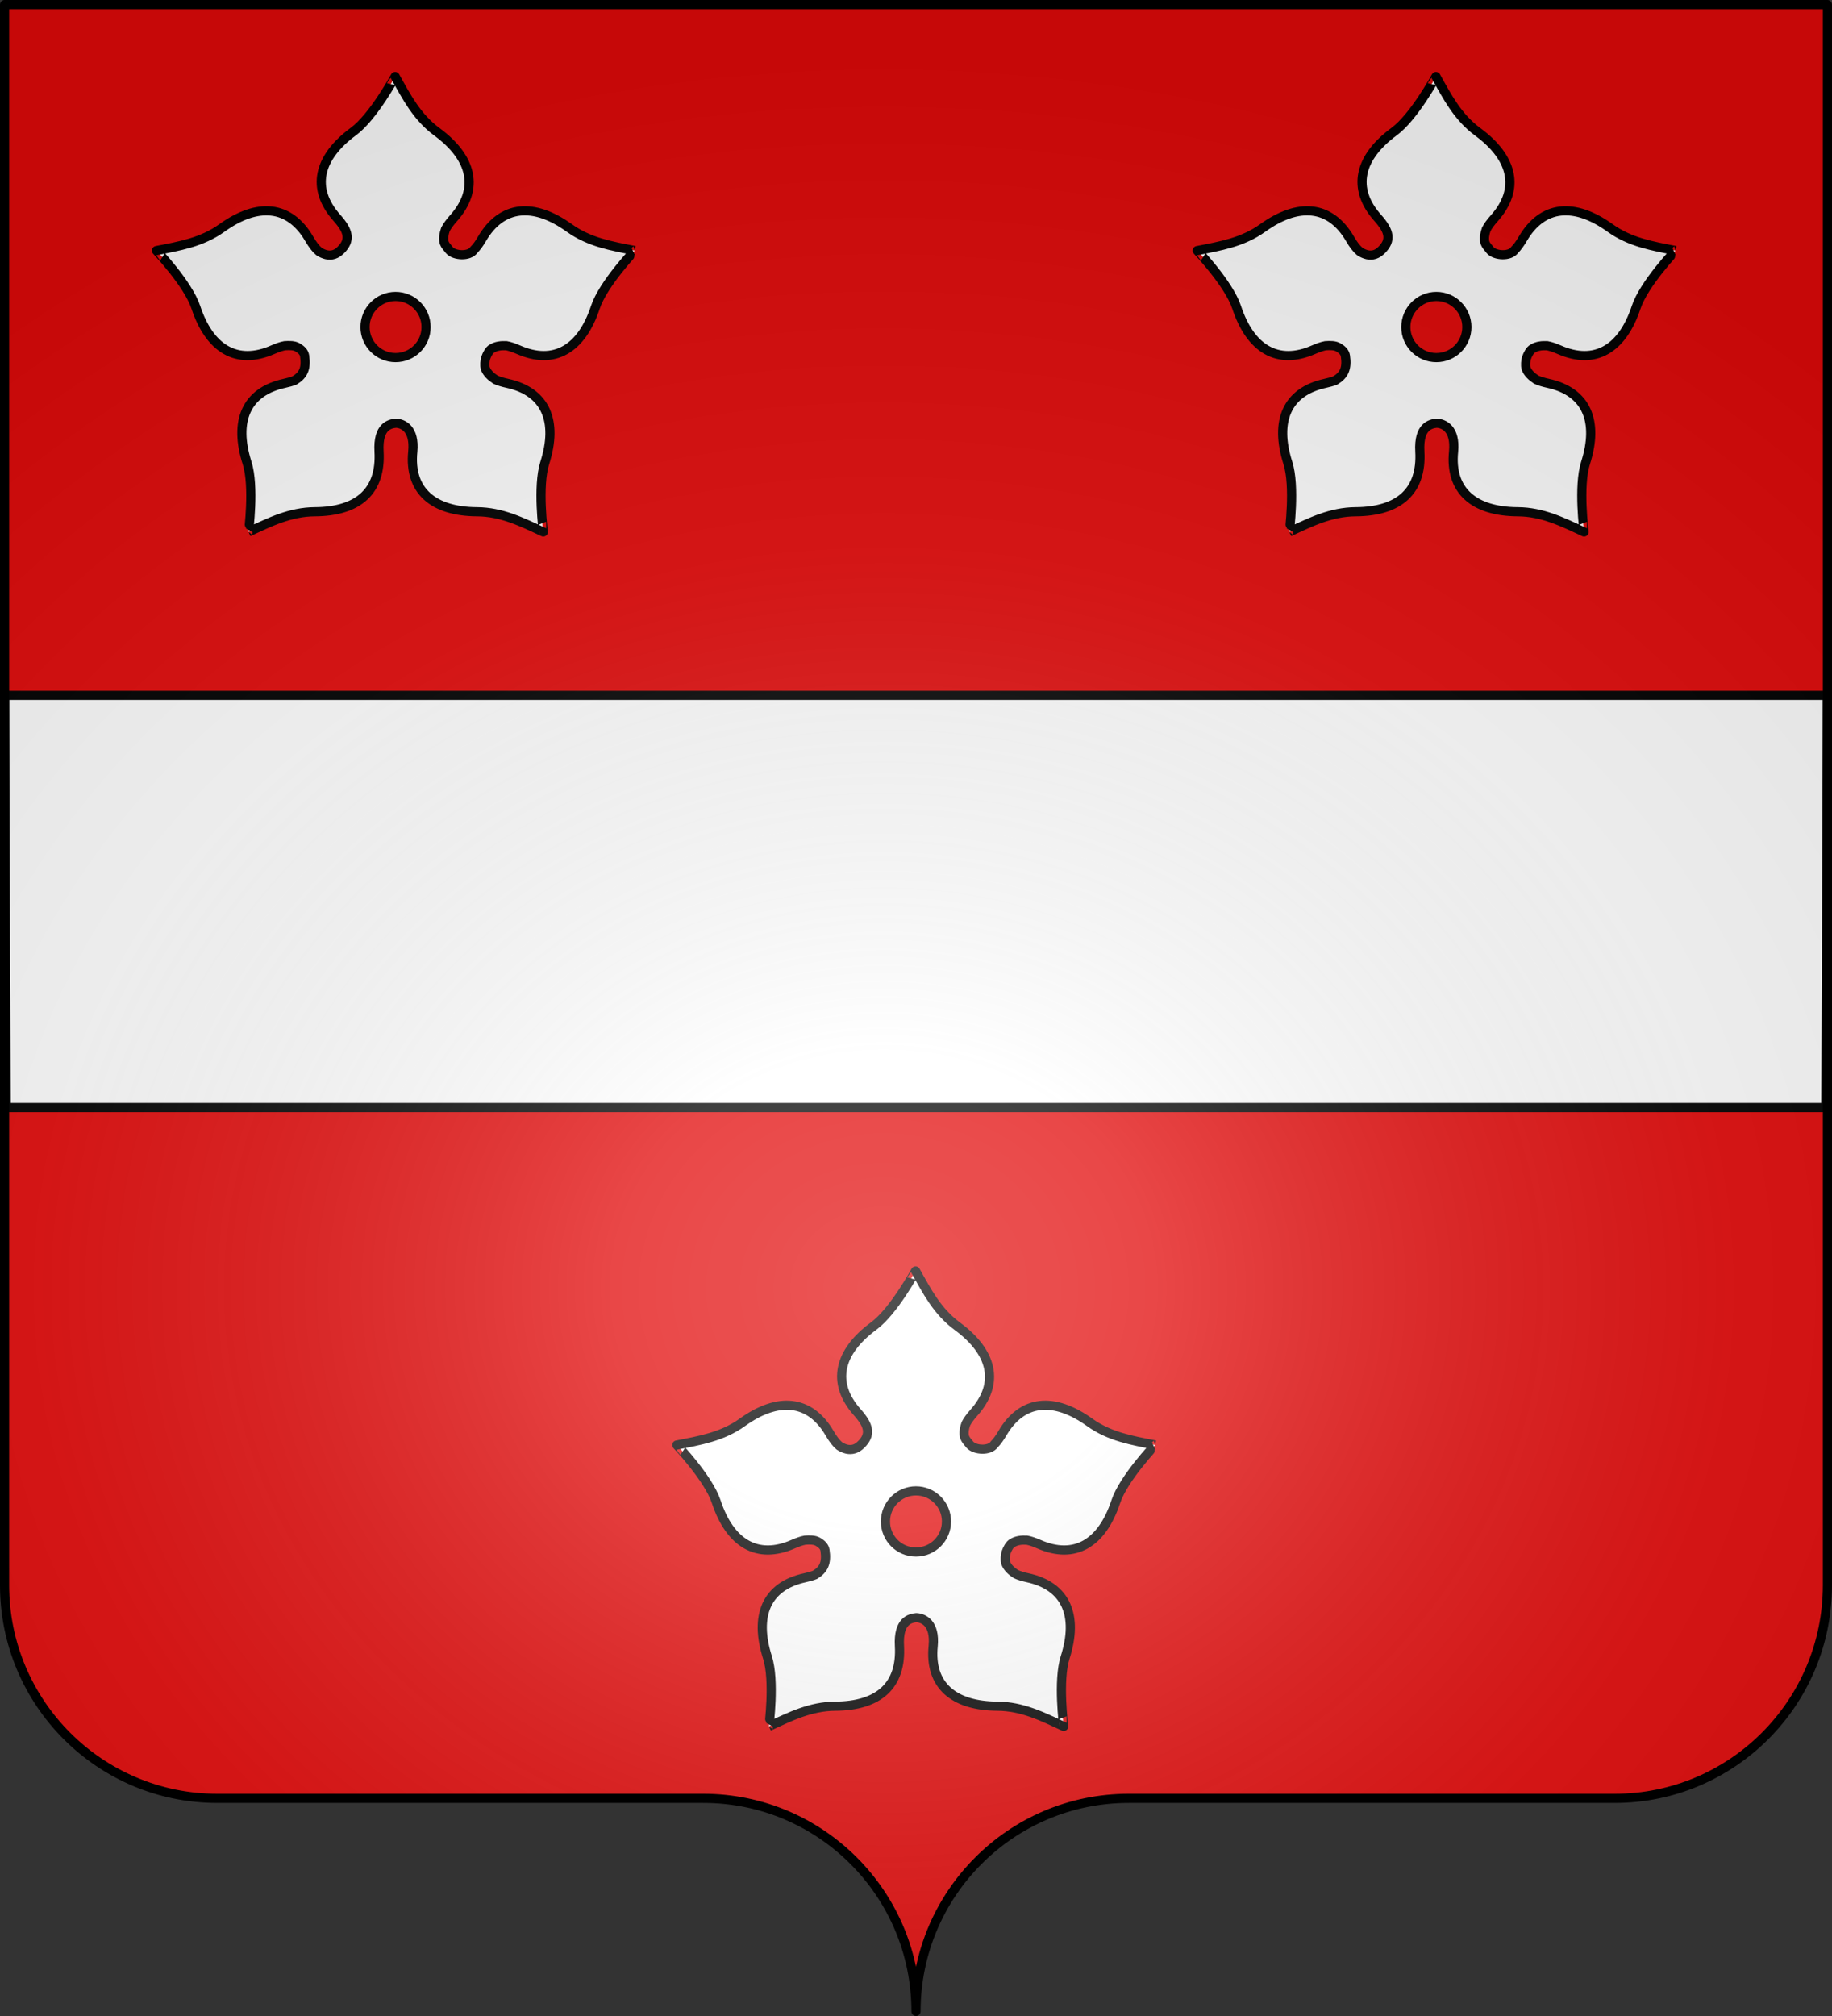 <?xml version="1.0" encoding="UTF-8" standalone="no"?>
<svg
   xmlns:dc="http://purl.org/dc/elements/1.1/"
   xmlns:cc="http://creativecommons.org/ns#"
   xmlns:rdf="http://www.w3.org/1999/02/22-rdf-syntax-ns#"
   xmlns:svg="http://www.w3.org/2000/svg"
   xmlns="http://www.w3.org/2000/svg"
   xmlns:xlink="http://www.w3.org/1999/xlink"
   xmlns:sodipodi="http://sodipodi.sourceforge.net/DTD/sodipodi-0.dtd"
   xmlns:inkscape="http://www.inkscape.org/namespaces/inkscape"
   height="660"
   width="600"
   version="1.0"
   id="svg2"
   sodipodi:version="0.32"
   inkscape:version="0.46"
   sodipodi:docname="Blason de la ville de Plouagat (Côtes-d'Armor).svg"
   sodipodi:docbase="D:\Mes documents\Renaud-Notre Lapin"
   inkscape:export-filename="/Users/olivier/Desktop/Blason Rouge/Blason_Vide_3D.png"
   inkscape:export-xdpi="144"
   inkscape:export-ydpi="144"
   inkscape:output_extension="org.inkscape.output.svg.inkscape">
  <rect width="100%" height="100%" fill="#333333" stroke="none"/>
  <sodipodi:namedview
     inkscape:window-height="712"
     inkscape:window-width="1024"
     inkscape:pageshadow="2"
     inkscape:pageopacity="0.0"
     guidetolerance="10.0"
     gridtolerance="10.0"
     objecttolerance="10.0"
     borderopacity="1.0"
     bordercolor="#666666"
     pagecolor="#ffffff"
     id="base"
     showgrid="false"
     height="660px"
     inkscape:zoom="0.8"
     inkscape:cx="138.61378"
     inkscape:cy="329.99986"
     inkscape:window-x="0"
     inkscape:window-y="22"
     inkscape:current-layer="g3536" />
  <desc
     id="desc4">Flag of Canton of Valais (Wallis)</desc>
  <defs
     id="defs6">
    <inkscape:perspective
       sodipodi:type="inkscape:persp3d"
       inkscape:vp_x="0 : 330 : 1"
       inkscape:vp_y="0 : 1000 : 0"
       inkscape:vp_z="600 : 330 : 1"
       inkscape:persp3d-origin="300 : 220 : 1"
       id="perspective35" />
    <linearGradient
       id="linearGradient2893">
      <stop
         style="stop-color:white;stop-opacity:0.314;"
         offset="0"
         id="stop2895" />
      <stop
         id="stop2897"
         offset="0.19"
         style="stop-color:white;stop-opacity:0.251;" />
      <stop
         style="stop-color:#6b6b6b;stop-opacity:0.125;"
         offset="0.6"
         id="stop2901" />
      <stop
         style="stop-color:black;stop-opacity:0.125;"
         offset="1"
         id="stop2899" />
    </linearGradient>
    <linearGradient
       id="linearGradient2885">
      <stop
         id="stop2887"
         offset="0"
         style="stop-color:white;stop-opacity:1;" />
      <stop
         style="stop-color:white;stop-opacity:1;"
         offset="0.229"
         id="stop2891" />
      <stop
         id="stop2889"
         offset="1"
         style="stop-color:black;stop-opacity:1;" />
    </linearGradient>
    <linearGradient
       id="linearGradient2955">
      <stop
         id="stop2867"
         offset="0"
         style="stop-color:#fd0000;stop-opacity:1;" />
      <stop
         style="stop-color:#e77275;stop-opacity:0.659;"
         offset="0.5"
         id="stop2873" />
      <stop
         style="stop-color:black;stop-opacity:0.323;"
         offset="1"
         id="stop2959" />
    </linearGradient>
    <radialGradient
       inkscape:collect="always"
       xlink:href="#linearGradient2955"
       id="radialGradient2961"
       cx="225.524"
       cy="218.901"
       fx="225.524"
       fy="218.901"
       r="300"
       gradientTransform="matrix(-4.167939e-4,2.183,-1.884,-3.599562e-4,615.597,-289.121)"
       gradientUnits="userSpaceOnUse" />
    <polygon
       id="star"
       transform="scale(53,53)"
       points="0,-1 0.588,0.809 -0.951,-0.309 0.951,-0.309 -0.588,0.809 0,-1 " />
    <clipPath
       id="clip">
      <path
         d="M 0,-200 L 0,600 L 300,600 L 300,-200 L 0,-200 z "
         id="path10" />
    </clipPath>
    <radialGradient
       inkscape:collect="always"
       xlink:href="#linearGradient2955"
       id="radialGradient1911"
       gradientUnits="userSpaceOnUse"
       gradientTransform="matrix(-4.167939e-4,2.183,-1.884,-3.599562e-4,615.597,-289.121)"
       cx="225.524"
       cy="218.901"
       fx="225.524"
       fy="218.901"
       r="300" />
    <radialGradient
       inkscape:collect="always"
       xlink:href="#linearGradient2955"
       id="radialGradient2865"
       gradientUnits="userSpaceOnUse"
       gradientTransform="matrix(0,1.749,-1.593,-1.049767e-7,551.788,-191.29)"
       cx="225.524"
       cy="218.901"
       fx="225.524"
       fy="218.901"
       r="300" />
    <radialGradient
       inkscape:collect="always"
       xlink:href="#linearGradient2955"
       id="radialGradient2871"
       gradientUnits="userSpaceOnUse"
       gradientTransform="matrix(0,1.386,-1.323,-5.741131e-8,-158.082,-109.541)"
       cx="225.524"
       cy="218.901"
       fx="225.524"
       fy="218.901"
       r="300" />
    <inkscape:perspective
       sodipodi:type="inkscape:persp3d"
       inkscape:vp_x="0 : 330 : 1"
       inkscape:vp_y="0 : 1000 : 0"
       inkscape:vp_z="600 : 330 : 1"
       inkscape:persp3d-origin="300 : 220 : 1"
       id="perspective2668" />
    <linearGradient
       id="linearGradient2671">
      <stop
         style="stop-color:white;stop-opacity:0.314"
         offset="0"
         id="stop2673" />
      <stop
         style="stop-color:white;stop-opacity:0.251"
         offset="0.19"
         id="stop2675" />
      <stop
         style="stop-color:#6b6b6b;stop-opacity:0.125"
         offset="0.6"
         id="stop2677" />
      <stop
         style="stop-color:black;stop-opacity:0.125"
         offset="1"
         id="stop2679" />
    </linearGradient>
    <linearGradient
       id="linearGradient2681">
      <stop
         style="stop-color:white;stop-opacity:1"
         offset="0"
         id="stop2683" />
      <stop
         style="stop-color:white;stop-opacity:1"
         offset="0.229"
         id="stop2685" />
      <stop
         style="stop-color:black;stop-opacity:1"
         offset="1"
         id="stop2687" />
    </linearGradient>
    <linearGradient
       id="linearGradient2689">
      <stop
         style="stop-color:#fd0000;stop-opacity:1"
         offset="0"
         id="stop2691" />
      <stop
         style="stop-color:#e77275;stop-opacity:0.659"
         offset="0.5"
         id="stop2693" />
      <stop
         style="stop-color:black;stop-opacity:0.323"
         offset="1"
         id="stop2695" />
    </linearGradient>
    <radialGradient
       cx="225.524"
       cy="218.901"
       r="300"
       fx="225.524"
       fy="218.901"
       id="radialGradient2697"
       xlink:href="#linearGradient2955"
       gradientUnits="userSpaceOnUse"
       gradientTransform="matrix(-4.167939e-4,2.183,-1.884,-3.599562e-4,615.597,-289.121)" />
    <polygon
       points="0,-1 0.588,0.809 -0.951,-0.309 0.951,-0.309 -0.588,0.809 0,-1 "
       transform="scale(53,53)"
       id="polygon2699" />
    <clipPath
       id="clipPath2701">
      <path
         d="M 0,-200 L 0,600 L 300,600 L 300,-200 L 0,-200 z"
         id="path2703" />
    </clipPath>
    <radialGradient
       cx="225.524"
       cy="218.901"
       r="300"
       fx="225.524"
       fy="218.901"
       id="radialGradient2705"
       xlink:href="#linearGradient2955"
       gradientUnits="userSpaceOnUse"
       gradientTransform="matrix(-4.167939e-4,2.183,-1.884,-3.599562e-4,615.597,-289.121)" />
    <radialGradient
       cx="225.524"
       cy="218.901"
       r="300"
       fx="225.524"
       fy="218.901"
       id="radialGradient2707"
       xlink:href="#linearGradient2955"
       gradientUnits="userSpaceOnUse"
       gradientTransform="matrix(0,1.749,-1.593,-1.049767e-7,551.788,-191.29)" />
    <radialGradient
       cx="225.524"
       cy="218.901"
       r="300"
       fx="225.524"
       fy="218.901"
       id="radialGradient2709"
       xlink:href="#linearGradient2955"
       gradientUnits="userSpaceOnUse"
       gradientTransform="matrix(0,1.386,-1.323,-5.741131e-8,-158.082,-109.541)" />
    <radialGradient
       cx="221.445"
       cy="226.331"
       r="300"
       fx="221.445"
       fy="226.331"
       id="radialGradient2711"
       xlink:href="#linearGradient2893"
       gradientUnits="userSpaceOnUse"
       gradientTransform="matrix(1.353,0,0,1.349,-77.629,-85.747)" />
    <radialGradient
       r="300"
       fy="226.331"
       fx="221.445"
       cy="226.331"
       cx="221.445"
       gradientTransform="matrix(1.353,0,0,1.349,-77.629,-85.747)"
       gradientUnits="userSpaceOnUse"
       id="radialGradient2626"
       xlink:href="#linearGradient2893"
       inkscape:collect="always" />
    <radialGradient
       r="300"
       fy="218.901"
       fx="225.524"
       cy="218.901"
       cx="225.524"
       gradientTransform="matrix(0,1.386,-1.323,-5.741131e-8,-158.082,-109.541)"
       gradientUnits="userSpaceOnUse"
       id="radialGradient2624"
       xlink:href="#linearGradient2955"
       inkscape:collect="always" />
    <radialGradient
       r="300"
       fy="218.901"
       fx="225.524"
       cy="218.901"
       cx="225.524"
       gradientTransform="matrix(0,1.749,-1.593,-1.049767e-7,551.788,-191.29)"
       gradientUnits="userSpaceOnUse"
       id="radialGradient2622"
       xlink:href="#linearGradient2955"
       inkscape:collect="always" />
    <radialGradient
       r="300"
       fy="218.901"
       fx="225.524"
       cy="218.901"
       cx="225.524"
       gradientTransform="matrix(-4.167939e-4,2.183,-1.884,-3.599562e-4,615.597,-289.121)"
       gradientUnits="userSpaceOnUse"
       id="radialGradient2620"
       xlink:href="#linearGradient2955"
       inkscape:collect="always" />
    <clipPath
       id="clipPath2616">
      <path
         id="path2618"
         d="M 0,-200 L 0,600 L 300,600 L 300,-200 L 0,-200 z" />
    </clipPath>
    <polygon
       points="0,-1 0.588,0.809 -0.951,-0.309 0.951,-0.309 -0.588,0.809 0,-1 "
       transform="scale(53,53)"
       id="polygon2614" />
    <radialGradient
       gradientUnits="userSpaceOnUse"
       gradientTransform="matrix(-4.167939e-4,2.183,-1.884,-3.599562e-4,615.597,-289.121)"
       r="300"
       fy="218.901"
       fx="225.524"
       cy="218.901"
       cx="225.524"
       id="radialGradient2612"
       xlink:href="#linearGradient2955"
       inkscape:collect="always" />
    <linearGradient
       id="linearGradient2604">
      <stop
         style="stop-color:#fd0000;stop-opacity:1;"
         offset="0"
         id="stop2606" />
      <stop
         id="stop2608"
         offset="0.5"
         style="stop-color:#e77275;stop-opacity:0.659;" />
      <stop
         id="stop2610"
         offset="1"
         style="stop-color:black;stop-opacity:0.323;" />
    </linearGradient>
    <linearGradient
       id="linearGradient2596">
      <stop
         style="stop-color:white;stop-opacity:1;"
         offset="0"
         id="stop2598" />
      <stop
         id="stop2600"
         offset="0.229"
         style="stop-color:white;stop-opacity:1;" />
      <stop
         style="stop-color:black;stop-opacity:1;"
         offset="1"
         id="stop2602" />
    </linearGradient>
    <linearGradient
       id="linearGradient2586">
      <stop
         id="stop2588"
         offset="0"
         style="stop-color:white;stop-opacity:0.314;" />
      <stop
         style="stop-color:white;stop-opacity:0.251;"
         offset="0.19"
         id="stop2590" />
      <stop
         id="stop2592"
         offset="0.6"
         style="stop-color:#6b6b6b;stop-opacity:0.125;" />
      <stop
         id="stop2594"
         offset="1"
         style="stop-color:black;stop-opacity:0.125;" />
    </linearGradient>
    <inkscape:perspective
       id="perspective2584"
       inkscape:persp3d-origin="300 : 220 : 1"
       inkscape:vp_z="600 : 330 : 1"
       inkscape:vp_y="0 : 1000 : 0"
       inkscape:vp_x="0 : 330 : 1"
       sodipodi:type="inkscape:persp3d" />
    <inkscape:perspective
       id="perspective3087"
       inkscape:persp3d-origin="92.5 : 61.666667 : 1"
       inkscape:vp_z="185 : 92.5 : 1"
       inkscape:vp_y="0 : 1000 : 0"
       inkscape:vp_x="0 : 92.5 : 1"
       sodipodi:type="inkscape:persp3d" />
    <inkscape:perspective
       id="perspective3473"
       inkscape:persp3d-origin="100 : 63.333333 : 1"
       inkscape:vp_z="200 : 95 : 1"
       inkscape:vp_y="0 : 1000 : 0"
       inkscape:vp_x="0 : 95 : 1"
       sodipodi:type="inkscape:persp3d" />
    <inkscape:perspective
       id="perspective2445"
       inkscape:persp3d-origin="372.04724 : 350.78739 : 1"
       inkscape:vp_z="744.09448 : 526.18109 : 1"
       inkscape:vp_y="0 : 1000 : 0"
       inkscape:vp_x="0 : 526.18109 : 1"
       sodipodi:type="inkscape:persp3d" />
    <radialGradient
       r="300"
       fy="200.448"
       fx="285.186"
       cy="200.448"
       cx="285.186"
       gradientTransform="matrix(1.551,0,0,1.35,-77.894,353.461)"
       gradientUnits="userSpaceOnUse"
       id="radialGradient11919"
       xlink:href="#linearGradient2893"
       inkscape:collect="always" />
    <linearGradient
       id="linearGradient2597">
      <stop
         id="stop2599"
         offset="0"
         style="stop-color:white;stop-opacity:0.314;" />
      <stop
         style="stop-color:white;stop-opacity:0.251;"
         offset="0.19"
         id="stop2601" />
      <stop
         id="stop2603"
         offset="0.6"
         style="stop-color:#6b6b6b;stop-opacity:0.125;" />
      <stop
         id="stop2605"
         offset="1"
         style="stop-color:black;stop-opacity:0.125;" />
    </linearGradient>
    <inkscape:perspective
       id="perspective2678"
       inkscape:persp3d-origin="372.04724 : 350.78739 : 1"
       inkscape:vp_z="744.09448 : 526.18109 : 1"
       inkscape:vp_y="0 : 1000 : 0"
       inkscape:vp_x="0 : 526.18109 : 1"
       sodipodi:type="inkscape:persp3d" />
    <radialGradient
       r="300"
       fy="200.448"
       fx="285.186"
       cy="200.448"
       cx="285.186"
       gradientTransform="matrix(1.551,0,0,1.35,-152.894,151.099)"
       gradientUnits="userSpaceOnUse"
       id="radialGradient2676"
       xlink:href="#linearGradient2893"
       inkscape:collect="always" />
    <linearGradient
       id="linearGradient2665">
      <stop
         id="stop2667"
         offset="0"
         style="stop-color:white;stop-opacity:0.314;" />
      <stop
         style="stop-color:white;stop-opacity:0.251;"
         offset="0.19"
         id="stop2669" />
      <stop
         id="stop2671"
         offset="0.6"
         style="stop-color:#6b6b6b;stop-opacity:0.125;" />
      <stop
         id="stop2674"
         offset="1"
         style="stop-color:black;stop-opacity:0.125;" />
    </linearGradient>
    <inkscape:perspective
       id="perspective8511"
       inkscape:persp3d-origin="372.04724 : 350.78739 : 1"
       inkscape:vp_z="744.09448 : 526.18109 : 1"
       inkscape:vp_y="0 : 1000 : 0"
       inkscape:vp_x="0 : 526.18109 : 1"
       sodipodi:type="inkscape:persp3d" />
    <linearGradient
       id="linearGradient6485">
      <stop
         style="stop-color:white;stop-opacity:0.314"
         offset="0"
         id="stop6487" />
      <stop
         style="stop-color:white;stop-opacity:0.251"
         offset="0.19"
         id="stop6489" />
      <stop
         style="stop-color:#6b6b6b;stop-opacity:0.125"
         offset="0.6"
         id="stop6491" />
      <stop
         style="stop-color:black;stop-opacity:0.125"
         offset="1"
         id="stop6493" />
    </linearGradient>
    <linearGradient
       id="linearGradient2961">
      <stop
         style="stop-color:white;stop-opacity:1"
         offset="0"
         id="stop2963" />
      <stop
         style="stop-color:white;stop-opacity:1"
         offset="0.229"
         id="stop2966" />
      <stop
         style="stop-color:black;stop-opacity:1"
         offset="1"
         id="stop2968" />
    </linearGradient>
    <linearGradient
       id="linearGradient6499">
      <stop
         style="stop-color:#fd0000;stop-opacity:1"
         offset="0"
         id="stop2956" />
      <stop
         style="stop-color:#e77275;stop-opacity:0.659"
         offset="0.5"
         id="stop2958" />
      <stop
         style="stop-color:black;stop-opacity:0.323"
         offset="1"
         id="stop6503" />
    </linearGradient>
    <radialGradient
       cx="225.524"
       cy="218.901"
       r="300"
       fx="225.524"
       fy="218.901"
       id="radialGradient6505"
       xlink:href="#linearGradient2955"
       gradientUnits="userSpaceOnUse"
       gradientTransform="matrix(-4.167939e-4,2.183,-1.884,-3.599562e-4,615.597,-289.121)" />
    <polygon
       points="0,-1 0.588,0.809 -0.951,-0.309 0.951,-0.309 -0.588,0.809 0,-1 "
       transform="scale(53,53)"
       id="polygon6507" />
    <clipPath
       id="clipPath6509">
      <path
         d="M 0,-200 L 0,600 L 300,600 L 300,-200 L 0,-200 z"
         id="path6511" />
    </clipPath>
    <radialGradient
       cx="225.524"
       cy="218.901"
       r="300"
       fx="225.524"
       fy="218.901"
       id="radialGradient6513"
       xlink:href="#linearGradient2955"
       gradientUnits="userSpaceOnUse"
       gradientTransform="matrix(-4.167939e-4,2.183,-1.884,-3.599562e-4,615.597,-289.121)" />
    <radialGradient
       cx="225.524"
       cy="218.901"
       r="300"
       fx="225.524"
       fy="218.901"
       id="radialGradient2948"
       xlink:href="#linearGradient2955"
       gradientUnits="userSpaceOnUse"
       gradientTransform="matrix(0,1.749,-1.593,-1.049767e-7,551.788,-191.29)" />
    <radialGradient
       cx="225.524"
       cy="218.901"
       r="300"
       fx="225.524"
       fy="218.901"
       id="radialGradient2946"
       xlink:href="#linearGradient2955"
       gradientUnits="userSpaceOnUse"
       gradientTransform="matrix(0,1.386,-1.323,-5.741131e-8,-158.082,-109.541)" />
    <radialGradient
       cx="221.445"
       cy="226.331"
       r="300"
       fx="221.445"
       fy="226.331"
       id="radialGradient3163"
       xlink:href="#linearGradient2893"
       gradientUnits="userSpaceOnUse"
       gradientTransform="matrix(1.353,0,0,1.349,-77.629,-85.747)" />
    <radialGradient
       r="300"
       fy="200.448"
       fx="285.186"
       cy="200.448"
       cx="285.186"
       gradientTransform="matrix(1.551,0,0,1.35,-227.894,-51.264)"
       gradientUnits="userSpaceOnUse"
       id="radialGradient2943"
       xlink:href="#linearGradient2893"
       inkscape:collect="always" />
    <radialGradient
       gradientUnits="userSpaceOnUse"
       gradientTransform="matrix(0,2.342,-2.291,0,562.913,1323.77)"
       r="300"
       fy="153.928"
       fx="-483.508"
       cy="153.928"
       cx="-483.508"
       id="radialGradient2928"
       xlink:href="#linearGradient2955"
       inkscape:collect="always" />
    <radialGradient
       r="300"
       fy="218.901"
       fx="225.524"
       cy="218.901"
       cx="225.524"
       gradientTransform="matrix(-4.167939e-4,2.183,-1.884,-3.599562e-4,1395.597,-309.121)"
       gradientUnits="userSpaceOnUse"
       id="radialGradient2940"
       xlink:href="#linearGradient2955"
       inkscape:collect="always" />
    <clipPath
       id="clipPath2936">
      <path
         id="path2938"
         d="M 0,-200 L 0,600 L 300,600 L 300,-200 L 0,-200 z" />
    </clipPath>
    <polygon
       points="0,-1 0.588,0.809 -0.951,-0.309 0.951,-0.309 -0.588,0.809 0,-1 "
       transform="scale(53,53)"
       id="polygon2934" />
    <radialGradient
       gradientUnits="userSpaceOnUse"
       gradientTransform="matrix(-4.167939e-4,2.183,-1.884,-3.599562e-4,615.597,-289.121)"
       r="300"
       fy="218.901"
       fx="225.524"
       cy="218.901"
       cx="225.524"
       id="radialGradient2932"
       xlink:href="#linearGradient2955"
       inkscape:collect="always" />
    <linearGradient
       id="linearGradient2927">
      <stop
         id="stop2965"
         offset="0"
         style="stop-color:white;stop-opacity:0;" />
      <stop
         id="stop2930"
         offset="1"
         style="stop-color:black;stop-opacity:0.646;" />
    </linearGradient>
    <radialGradient
       gradientUnits="userSpaceOnUse"
       gradientTransform="matrix(1.36,0,0,1.355,-79.528,-87.645)"
       r="300"
       fy="218.01"
       fx="203.198"
       cy="218.01"
       cx="203.198"
       id="radialGradient2883"
       xlink:href="#linearGradient2893"
       inkscape:collect="always" />
    <linearGradient
       id="linearGradient2916">
      <stop
         id="stop2918"
         offset="0"
         style="stop-color:white;stop-opacity:0.314;" />
      <stop
         style="stop-color:white;stop-opacity:0.251;"
         offset="0.19"
         id="stop2920" />
      <stop
         id="stop2922"
         offset="0.6"
         style="stop-color:#6b6b6b;stop-opacity:0.125;" />
      <stop
         id="stop2924"
         offset="1"
         style="stop-color:black;stop-opacity:0.125;" />
    </linearGradient>
    <inkscape:perspective
       id="perspective59"
       inkscape:persp3d-origin="300 : 220 : 1"
       inkscape:vp_z="600 : 330 : 1"
       inkscape:vp_y="0 : 1000 : 0"
       inkscape:vp_x="0 : 330 : 1"
       sodipodi:type="inkscape:persp3d" />
    <inkscape:perspective
       sodipodi:type="inkscape:persp3d"
       inkscape:vp_x="0 : 526.18109 : 1"
       inkscape:vp_y="0 : 1000 : 0"
       inkscape:vp_z="744.09448 : 526.18109 : 1"
       inkscape:persp3d-origin="372.04724 : 350.78739 : 1"
       id="perspective6272" />
    <inkscape:perspective
       id="perspective3477"
       inkscape:persp3d-origin="372.04724 : 350.78739 : 1"
       inkscape:vp_z="744.09448 : 526.18109 : 1"
       inkscape:vp_y="0 : 1000 : 0"
       inkscape:vp_x="0 : 526.18109 : 1"
       sodipodi:type="inkscape:persp3d" />
  </defs>
  <g
     inkscape:groupmode="layer"
     id="layer3"
     inkscape:label="Fond écu"
     style="display:inline">
    <g
       id="g2776"
       inkscape:label="Calque 1"
       transform="translate(-75,-202.362)"
       style="fill:#e20909">
      <g
         style="fill:#e20909;stroke:none;display:inline"
         id="g4195"
         inkscape:label="Calque 1"
         transform="translate(2.5e-6,2.6171874e-6)">
        <path
           sodipodi:nodetypes="cssccccssc"
           d="M 375,860.862 C 375,822.358 406.203,791.109 444.65,791.109 C 483.097,791.109 565.403,791.109 603.85,791.109 C 642.297,791.109 673.5,759.859 673.5,721.355 L 673.5,203.862 L 76.5,203.862 L 76.5,721.355 C 76.5,759.859 107.703,791.109 146.15,791.109 C 184.597,791.109 266.903,791.109 305.35,791.109 C 343.797,791.109 375,822.358 375,860.862 z"
           style="fill:#e20909;fill-opacity:1;fill-rule:nonzero;stroke:none;stroke-width:3;stroke-linecap:round;stroke-linejoin:round;stroke-miterlimit:4;stroke-dasharray:none;stroke-dashoffset:0;stroke-opacity:1;display:inline"
           id="path4197" />
      </g>
    </g>
  </g>
  <g
     inkscape:groupmode="layer"
     id="layer4"
     inkscape:label="Meubles"
     style="display:inline">
    <g
       id="g2982"
       transform="translate(0,-2.103)">
      <path
         id="path3477"
         d="M 129.424,27.154 C 129.423,27.118 122.289,40.349 115.744,45.162 C 104.229,53.629 101.746,63.793 110.36,73.448 C 114.356,77.928 114.766,80.816 111.622,83.959 C 110.894,84.687 110.153,85.155 109.407,85.402 C 107.723,85.958 106.018,85.427 104.486,84.449 C 103.423,83.563 102.384,82.198 101.292,80.327 C 94.771,69.15 84.308,68.385 72.696,76.72 C 66.096,81.458 58.732,82.671 51.237,84.139 C 51.202,84.129 61.588,95.001 64.143,102.714 C 68.638,116.282 77.545,121.782 89.39,116.573 C 90.844,115.934 92.109,115.506 93.228,115.285 C 94.73,115.181 96.338,115.149 97.505,115.852 C 98.689,116.565 99.588,117.397 99.772,118.634 C 100.376,122.71 99.353,124.88 96.552,126.595 C 96.525,126.611 96.501,126.63 96.474,126.646 C 95.55,127.016 94.453,127.322 93.177,127.599 C 80.532,130.348 76.576,140.026 80.914,153.645 C 83.38,161.386 81.382,176.292 81.404,176.263 C 88.331,173.046 94.997,169.689 103.121,169.643 C 117.414,169.561 124.873,162.835 124.142,149.935 C 123.671,141.613 127.713,140.854 129.655,140.661 C 131.971,140.736 135.896,142.438 135.194,149.935 C 133.9,162.81 141.923,169.561 156.216,169.643 C 164.34,169.689 171.006,173.046 177.933,176.263 C 177.955,176.292 175.956,161.386 178.422,153.645 C 182.761,140.026 178.778,130.348 166.134,127.599 C 164.577,127.261 163.307,126.87 162.27,126.389 C 160.797,125.434 159.489,124.221 158.947,122.73 C 158.945,122.722 158.948,122.713 158.947,122.705 C 158.94,122.687 158.926,122.671 158.921,122.653 C 158.679,121.764 158.8,120.121 159.075,119.304 C 159.431,118.25 160.24,116.625 161.162,116.213 C 162.465,115.387 164.145,115.193 165.851,115.285 C 166.983,115.503 168.265,115.924 169.741,116.573 C 181.585,121.782 190.492,116.282 194.987,102.714 C 197.542,95.001 207.928,84.129 207.894,84.139 C 200.399,82.671 193.034,81.458 186.434,76.72 C 174.823,68.385 164.36,69.15 157.839,80.327 C 156.951,81.849 156.095,83.015 155.237,83.882 C 153.719,86.183 148.804,85.838 147.225,84.062 C 146.225,82.85 145.8,82.383 145.473,81.537 C 145.131,80.176 145.373,78.671 145.885,77.209 C 146.443,76.109 147.318,74.916 148.513,73.577 C 157.127,63.922 154.618,53.732 143.103,45.265 C 136.558,40.452 133.136,33.829 129.424,27.154 z M 129.552,99.158 C 135.078,99.158 139.548,103.654 139.548,109.18 C 139.548,114.705 135.078,119.175 129.552,119.175 C 124.027,119.175 119.557,114.705 119.557,109.18 C 119.557,103.654 124.027,99.158 129.552,99.158 z"
         style="fill:#ffffff;fill-opacity:1;fill-rule:evenodd;stroke:#000000;stroke-width:3;stroke-linecap:butt;stroke-linejoin:miter;stroke-miterlimit:4;stroke-dasharray:none;stroke-opacity:1" />
      <path
         style="fill:#ffffff;fill-opacity:1;fill-rule:evenodd;stroke:#000000;stroke-width:3;stroke-linecap:butt;stroke-linejoin:miter;stroke-miterlimit:4;stroke-dasharray:none;stroke-opacity:1"
         d="M 470.293,27.154 C 470.292,27.118 463.158,40.349 456.613,45.162 C 445.098,53.629 442.615,63.793 451.229,73.448 C 455.225,77.928 455.635,80.816 452.491,83.959 C 451.763,84.687 451.022,85.155 450.276,85.402 C 448.592,85.958 446.887,85.427 445.355,84.449 C 444.292,83.563 443.253,82.198 442.161,80.327 C 435.64,69.15 425.177,68.385 413.565,76.72 C 406.965,81.458 399.601,82.671 392.106,84.139 C 392.071,84.129 402.457,95.001 405.012,102.714 C 409.507,116.282 418.414,121.782 430.259,116.573 C 431.713,115.934 432.978,115.506 434.097,115.285 C 435.599,115.181 437.207,115.149 438.374,115.852 C 439.558,116.565 440.457,117.397 440.641,118.634 C 441.245,122.71 440.222,124.88 437.421,126.595 C 437.394,126.611 437.37,126.63 437.343,126.646 C 436.419,127.016 435.322,127.322 434.046,127.599 C 421.401,130.348 417.445,140.026 421.783,153.645 C 424.249,161.386 422.251,176.292 422.273,176.263 C 429.2,173.046 435.866,169.689 443.99,169.643 C 458.283,169.561 465.742,162.835 465.011,149.935 C 464.54,141.613 468.582,140.854 470.524,140.661 C 472.84,140.736 476.765,142.438 476.063,149.935 C 474.769,162.81 482.792,169.561 497.085,169.643 C 505.209,169.689 511.875,173.046 518.802,176.263 C 518.824,176.292 516.825,161.386 519.291,153.645 C 523.63,140.026 519.647,130.348 507.003,127.599 C 505.446,127.261 504.176,126.87 503.139,126.389 C 501.666,125.434 500.358,124.221 499.816,122.73 C 499.814,122.722 499.817,122.713 499.816,122.705 C 499.809,122.687 499.795,122.671 499.79,122.653 C 499.548,121.764 499.669,120.121 499.944,119.304 C 500.3,118.25 501.109,116.625 502.031,116.213 C 503.334,115.387 505.014,115.193 506.72,115.285 C 507.852,115.503 509.134,115.924 510.61,116.573 C 522.454,121.782 531.361,116.282 535.856,102.714 C 538.411,95.001 548.797,84.129 548.763,84.139 C 541.268,82.671 533.903,81.458 527.303,76.72 C 515.692,68.385 505.229,69.15 498.708,80.327 C 497.82,81.849 496.964,83.015 496.106,83.882 C 494.588,86.183 489.673,85.838 488.094,84.062 C 487.094,82.85 486.669,82.383 486.342,81.537 C 486,80.176 486.242,78.671 486.754,77.209 C 487.312,76.109 488.187,74.916 489.382,73.577 C 497.996,63.922 495.487,53.732 483.972,45.265 C 477.427,40.452 474.005,33.829 470.293,27.154 z M 470.421,99.158 C 475.947,99.158 480.417,103.654 480.417,109.18 C 480.417,114.705 475.947,119.175 470.421,119.175 C 464.896,119.175 460.426,114.705 460.426,109.18 C 460.426,103.654 464.896,99.158 470.421,99.158 z"
         id="path3479" />
      <path
         id="path3481"
         d="M 299.858,418.188 C 299.858,418.152 292.724,431.383 286.179,436.196 C 274.664,444.663 272.18,454.827 280.795,464.482 C 284.791,468.962 285.2,471.85 282.057,474.993 C 281.329,475.721 280.588,476.189 279.841,476.436 C 278.157,476.991 276.453,476.461 274.921,475.482 C 273.858,474.597 272.818,473.232 271.726,471.361 C 265.206,460.184 254.742,459.419 243.131,467.754 C 236.531,472.491 229.167,473.705 221.671,475.173 C 221.637,475.162 232.023,486.035 234.578,493.747 C 239.073,507.316 247.98,512.816 259.825,507.607 C 261.278,506.968 262.544,506.54 263.663,506.319 C 265.165,506.215 266.773,506.183 267.94,506.886 C 269.124,507.599 270.023,508.43 270.207,509.668 C 270.811,513.744 269.788,515.914 266.986,517.629 C 266.96,517.645 266.935,517.664 266.909,517.68 C 265.985,518.05 264.888,518.356 263.612,518.633 C 250.967,521.381 247.01,531.06 251.349,544.678 C 253.815,552.42 251.817,567.326 251.838,567.297 C 258.765,564.08 265.431,560.723 273.556,560.677 C 287.849,560.594 295.308,553.869 294.577,540.969 C 294.106,532.647 298.147,531.888 300.09,531.695 C 302.406,531.77 306.331,533.472 305.629,540.969 C 304.335,553.843 312.358,560.594 326.651,560.677 C 334.775,560.723 341.441,564.08 348.368,567.297 C 348.389,567.326 346.391,552.42 348.857,544.678 C 353.196,531.06 349.213,521.381 336.569,518.633 C 335.012,518.295 333.742,517.904 332.705,517.423 C 331.231,516.468 329.924,515.255 329.381,513.764 C 329.379,513.756 329.383,513.747 329.381,513.739 C 329.375,513.721 329.36,513.705 329.356,513.687 C 329.114,512.797 329.234,511.155 329.51,510.338 C 329.866,509.284 330.675,507.659 331.597,507.247 C 332.9,506.421 334.58,506.227 336.285,506.319 C 337.417,506.537 338.699,506.958 340.175,507.607 C 352.02,512.816 360.927,507.316 365.422,493.747 C 367.977,486.035 378.363,475.162 378.329,475.173 C 370.833,473.705 363.469,472.491 356.869,467.754 C 345.258,459.419 334.794,460.184 328.274,471.361 C 327.385,472.883 326.53,474.049 325.672,474.916 C 324.154,477.217 319.238,476.872 317.66,475.096 C 316.66,473.883 316.235,473.416 315.908,472.571 C 315.566,471.21 315.807,469.705 316.32,468.243 C 316.878,467.143 317.753,465.95 318.948,464.611 C 327.562,454.956 325.053,444.766 313.538,436.299 C 306.993,431.486 303.571,424.863 299.858,418.188 z M 299.987,490.192 C 305.513,490.192 309.983,494.688 309.983,500.214 C 309.983,505.739 305.513,510.209 299.987,510.209 C 294.462,510.209 289.992,505.739 289.992,500.214 C 289.992,494.688 294.462,490.192 299.987,490.192 z"
         style="fill:#ffffff;fill-opacity:1;fill-rule:evenodd;stroke:#000000;stroke-width:3;stroke-linecap:butt;stroke-linejoin:miter;stroke-miterlimit:4;stroke-dasharray:none;stroke-opacity:1" />
    </g>
    <g
       inkscape:label="Meubles"
       id="g2975"
       transform="translate(0,15.123)"
       style="fill:#ffffff;stroke:#000000;stroke-opacity:1;stroke-width:3">
      <g
         style="display:inline;fill:#ffffff;stroke:#000000;stroke-opacity:1;stroke-width:3"
         id="g6518">
        <g
           style="stroke:#000000;fill:#ffffff;stroke-opacity:1;stroke-width:3"
           id="g7979">
          <path
             sodipodi:nodetypes="ccccc"
             d="M 1.5,212.531 L 2.019,347.469 L 597.981,347.469 L 598.5,212.531 L 1.5,212.531 z"
             style="fill:#ffffff;fill-opacity:1;fill-rule:evenodd;stroke:#000000;stroke-width:3;stroke-linecap:butt;stroke-linejoin:miter;stroke-miterlimit:4;stroke-dasharray:none;stroke-opacity:1"
             id="path2855" />
        </g>
      </g>
    </g>
    <g
       id="g3536"
       inkscape:label="Calque 1"
       transform="translate(-123.712,-171.515)">
      <g
         transform="translate(-22.143,-157.143)"
         inkscape:label="Calque 1"
         id="g3588" />
    </g>
  </g>
  <g
     inkscape:groupmode="layer"
     id="layer2"
     inkscape:label="Reflet final"
     style="display:inline"
     sodipodi:insensitive="true">
    <g
       id="g2680"
       inkscape:label="Calque 1"
       transform="translate(-75,-202.362)">
      <path
         d="M 76.5,203.862 L 76.5,721.353 C 76.5,759.858 107.703,791.108 146.15,791.108 C 184.597,791.108 266.903,791.108 305.35,791.108 C 343.797,791.108 375,822.358 375,860.862 C 375,822.358 406.203,791.108 444.65,791.108 C 483.097,791.108 565.403,791.108 603.85,791.108 C 642.297,791.108 673.5,759.858 673.5,721.353 L 673.5,203.862 L 76.5,203.862 z"
         style="fill:url(#radialGradient11919);fill-opacity:1;fill-rule:evenodd;stroke:none;stroke-width:3;stroke-linecap:butt;stroke-linejoin:miter;stroke-miterlimit:4;stroke-dasharray:none;stroke-opacity:1;display:inline"
         id="path2875" />
    </g>
  </g>
  <g
     inkscape:groupmode="layer"
     id="layer1"
     inkscape:label="Contour final"
     sodipodi:insensitive="true">
    <g
       id="g2609"
       inkscape:label="Calque 1"
       transform="translate(-75,-202.362)">
      <path
         sodipodi:nodetypes="cssccccssc"
         d="M 375,860.862 C 375,822.358 406.203,791.109 444.65,791.109 C 483.097,791.109 565.403,791.109 603.85,791.109 C 642.297,791.109 673.5,759.859 673.5,721.355 L 673.5,203.862 L 76.5,203.862 L 76.5,721.355 C 76.5,759.859 107.703,791.109 146.15,791.109 C 184.597,791.109 266.903,791.109 305.35,791.109 C 343.797,791.109 375,822.358 375,860.862 z"
         style="fill:none;fill-opacity:1;fill-rule:nonzero;stroke:#000000;stroke-width:3;stroke-linecap:round;stroke-linejoin:round;stroke-miterlimit:4;stroke-dasharray:none;stroke-dashoffset:0;stroke-opacity:1;display:inline"
         id="path1572" />
    </g>
  </g>
</svg>
